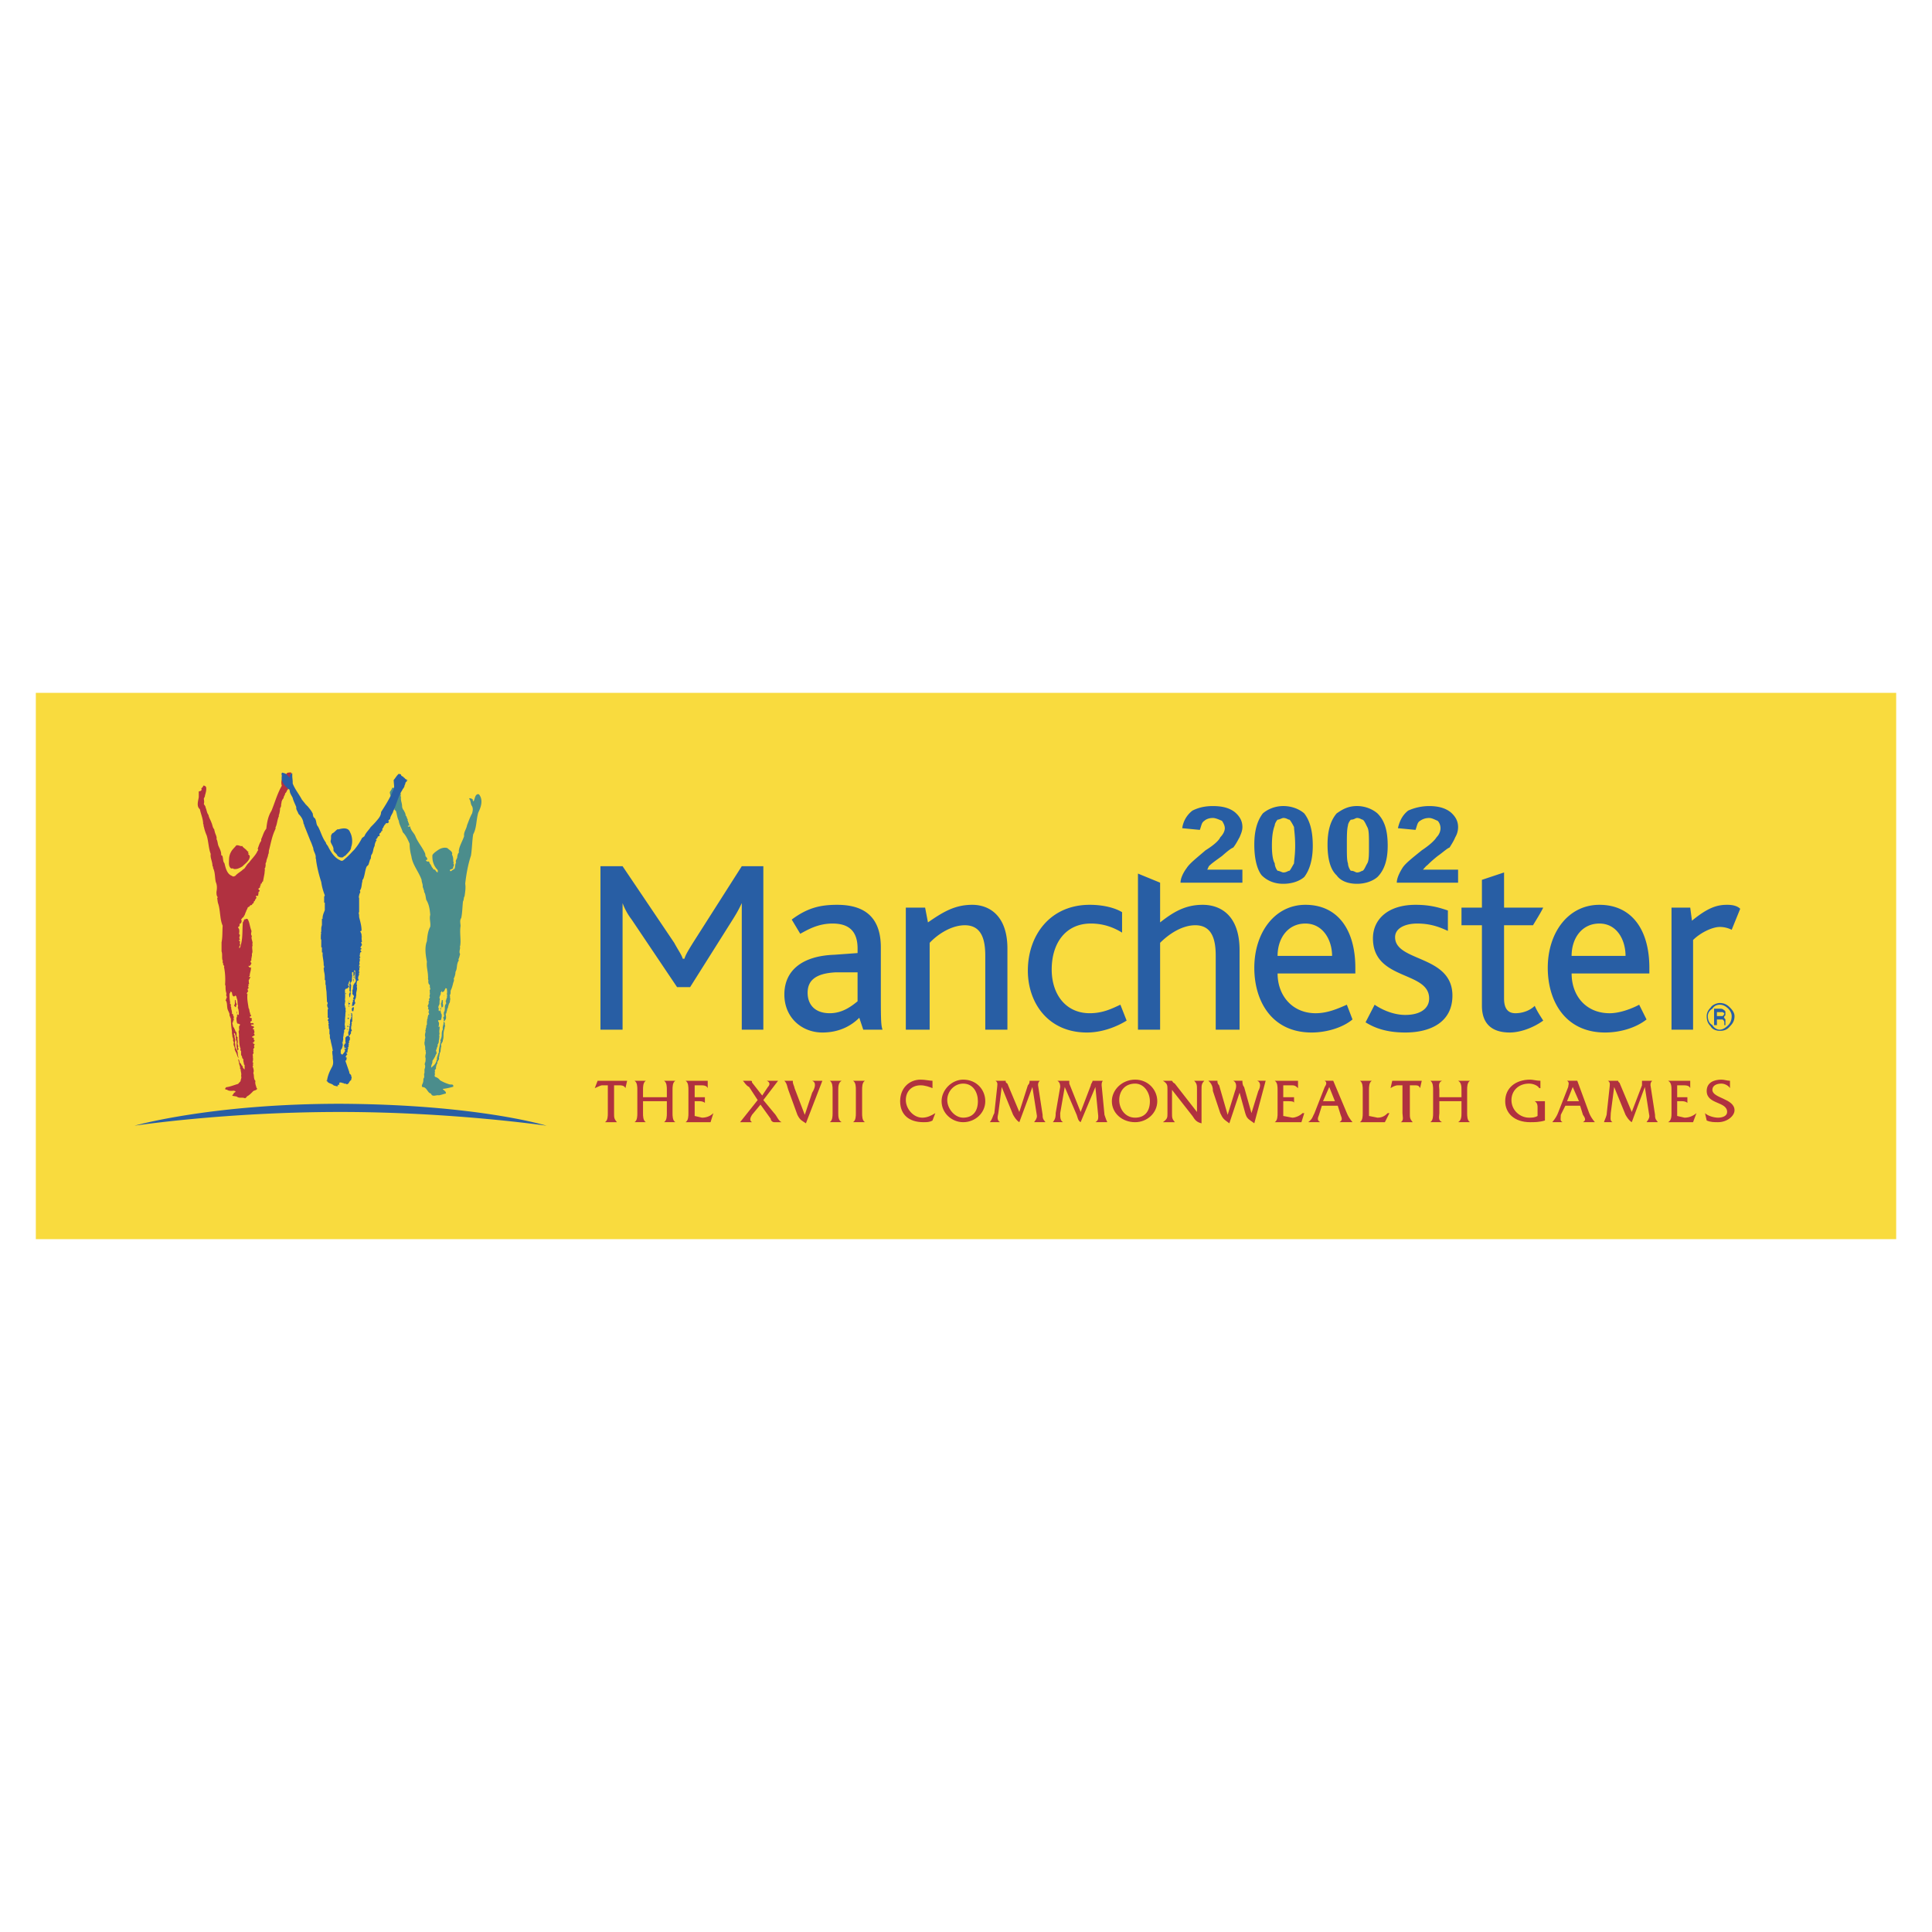 <svg xmlns="http://www.w3.org/2000/svg" width="2500" height="2500" viewBox="0 0 192.756 192.756"><g fill-rule="evenodd" clip-rule="evenodd"><path fill="#fff" d="M0 0h192.756v192.756H0V0z"/><path fill="#f9db3e" d="M3.575 69.125h185.607v54.506H3.575V69.125z"/><path d="M29.024 77.196c.066 0 .066-.066.066-.066-.066-.111-.221-.044-.354-.044-.044 0-.044.044-.11.044l-.044.066s-.397.398-.464.574c-.066.177-.066.464 0 .619-.464.818-.685 1.658-1.039 2.52-.332.509-.442 1.149-.508 1.769-.288.354-.332.685-.509 1.038v.177c-.176.221-.243.509-.354.796.066.066.066.177 0 .177-.176.442-.574.795-.862 1.193-.221.177-.332.464-.508.641h-.044c-.243.266-.575.398-.817.686-.111.044-.222.11-.332 0-.508-.177-.641-.818-.751-1.26-.177-.177-.11-.53-.221-.751l-.11-.066c.044-.332-.177-.685-.288-.972-.066-.221-.066-.442-.176-.619.066-.221-.111-.464-.177-.751 0-.044-.044-.11-.044-.221-.177-.177-.177-.464-.288-.685-.066-.221-.243-.464-.288-.751-.177-.222-.177-.509-.287-.729 0-.177-.176-.288-.176-.398.066-.177 0-.354 0-.531.066-.11.11-.176.11-.287.066-.221.176-.574.11-.84-.044-.066-.155-.177-.288-.133 0 .133-.11.177-.154.243-.066.044 0 .11 0 .155-.066.177-.243.132-.287.177v.574c-.066.398-.243.906.11 1.193.11.531.331.973.331 1.503.133.11-.044.155.067.221.066.354.176.641.287.906.177.575.177 1.26.398 1.834-.066.398.177.751.177 1.215.044.044.11.11.044.155.243.464.177.972.287 1.437.133.287.133.641.067.972 0 .177 0 .397.11.508 0 .066 0 .111-.044.111.044.177.044.419.11.574.221.685.155 1.547.442 2.188-.044.575 0 1.127-.111 1.658v.906c.111.288 0 .641.111.928l.066.044h-.066c-.044.111.066.221.066.288-.111.066.177.177.065.287.111.508.155 1.148.111 1.725 0 0 0 .109.044.154 0 .242 0 .465.066.686.066.133-.066.242.066.42.044.043-.066.109-.066.154.066.109-.066.109-.066.176.177.221.132.51.177.752 0 .154.11.332.177.508.044.066.044.178.044.287.066.066.066.221.132.289 0 .396.044.861.11 1.26v.043c0 .133 0 .242.044.354-.044.178.133.332.066.508 0 .111.111.178.067.287-.067.223.11.354.11.576-.066.066.044.109.044.221.132.176.177.463.287.641h.066c-.11-.111-.066-.287-.11-.354.044-.332-.243-.508-.243-.795 0-.111 0-.223-.044-.332a.831.831 0 0 0 0-.465c0-.066-.066-.109 0-.221a.269.269 0 0 1-.066-.287l.066.045c.044 0 0 .064.044.109v.066c.132.066 0 .178.066.287v.221c.111.111.066.287.066.398s0 .287.045.398c-.045.133.066.176.066.242.044-.066.044-.109.11-.176-.176-.111 0-.223-.066-.354h-.044c.044-.111-.066-.156 0-.223.044-.221-.066-.33 0-.574-.111-.043-.066-.109-.111-.154 0-.178.045-.354-.132-.463 0-.178-.111-.178-.111-.355-.111 0-.044-.043-.111-.109 0-.111-.066-.221-.066-.398.133 0 0-.176.133-.221 0 0 .044-.066 0-.133-.067 0-.067-.043 0-.043 0-.111.044-.223-.067-.289.067-.066-.066-.109 0-.176h-.11c.044-.287-.11-.465-.066-.686h-.044v-.111-.176c-.132 0-.066-.111-.066-.178-.066-.33-.066-.551-.066-.838 0-.068 0-.068.066-.068 0-.064 0-.109.066-.176.044.066.11.066.11.111 0 .064.044.176.044.242 0 .045.066.045.066.111.111.066.177 0 .222-.066.132.066.132.176.132.242.155.287.045.574.155.795-.044.068 0 .111-.044.178.11.221.11.441.11.686l-.066.043c-.11-.043-.11-.221-.11-.33h-.04v.109c.111.178 0 .287.045.398-.111.109-.045.287-.045.465.045.043 0 .176.111.221 0 0 .044.066.044 0 .066 0 .11.066.177.066 0 .043 0 .109-.066.176 0 .045 0 .045-.044.045.044.109 0 .221.044.354 0 .043-.044.043-.044.043-.066.178.044.354 0 .531.044.398 0 .906.177 1.305-.066.109 0 .176.044.221v.396c.066.066.11.178.11.289.066.066.066.131.133.131-.066.156.044.332.044.51 0 0 0 .043.066.043v.465c-.066-.045-.11-.111-.177-.178v-.043-.066s-.066-.045-.066-.111h-.044c-.066-.109-.066-.221-.177-.221.066-.066-.066-.109-.066-.109.066-.133-.044-.178-.044-.244v-.109c0 .064-.066.109-.066.109.066.178.066.287.11.465 0 .043.066.176.066.221.066.109-.066.176.066.242 0 .287.11.441.044.686.066.154 0 .287-.044.441v.066c-.066.111-.177.178-.243.287-.398.111-.796.289-1.193.332-.066.066-.11.133-.11.178.044.066.11.066.176.066.221.176.508.109.729.109.066.066.177 0 .111.111 0 .066-.111.066-.155.109.044.111-.177.178-.133.287l.419.066c.266.223.553.045.84.178.11-.066.177-.133.177-.178.221-.109.398-.287.575-.463.11-.178.397-.111.464-.332 0 0-.132-.066-.066-.066-.066-.221-.177-.463-.11-.686-.221-.221-.11-.574-.221-.795.11-.242 0-.465-.066-.686l.066-.066c-.066-.109 0-.221 0-.287-.133-.043-.066-.109 0-.176l-.066-.045c.066 0 0-.066.066-.111-.066-.131 0-.287-.066-.463.066-.066.066-.066.066-.111 0 0 0-.066.044 0l-.044-.066c.11-.043 0-.043 0-.109s0-.111.044-.111l-.044-.066c0-.109.044-.176.11-.221 0-.066 0-.066-.066-.111.066 0 .066-.064.066-.064-.11-.066.044-.111.044-.223l-.044.045c-.066-.045-.11-.111-.177-.154.066-.066.11 0 .177-.066h-.066c0-.066.066-.066.11-.111-.044-.066-.11-.109-.11-.242 0-.045 0-.045.066-.045-.11-.066-.177 0-.243-.109.066-.066.133-.066.177-.066l-.044-.045.154-.066s0-.066-.044-.066c0-.045-.11-.154 0-.154v-.133c.044-.043-.11-.111 0-.221h-.066c-.044 0-.11-.066-.11-.066a.463.463 0 0 0 .11-.111c.11-.043-.044-.109-.044-.154h-.133l-.11-.133c.11-.043.243 0 .287-.043 0-.178-.177-.111-.287-.111-.044-.066-.044-.133-.044-.176.11 0 .11-.066.155-.066l-.044-.111.044-.066c0-.154-.221-.043-.221-.221 0-.045.066 0 .11-.045 0-.066.066-.133 0-.176l-.044.043c0-.043-.066-.154 0-.154-.133-.176-.066-.42-.177-.529-.066-.51-.177-.906-.111-1.414h-.066c0-.133.066-.178.11-.244.066-.045 0-.109-.044-.154.044-.066 0-.178.111-.178.044-.066-.066-.109-.066-.176.177-.066-.044-.111.066-.221.111 0 0-.133.044-.133-.044-.045 0-.154-.044-.223.044-.109.111-.221.177-.33-.066-.133-.133.045-.133-.066 0-.066.067-.066.067-.066v-.045c0-.287.176-.574.11-.861l-.044.066c-.066 0-.133-.066-.177-.133-.066-.044 0-.044 0-.044.111.044.177-.065.221-.11 0-.066.066-.133.066-.178-.176-.11-.066-.22 0-.287 0-.066-.066-.11 0-.177.044-.044 0-.11 0-.11 0-.066 0-.066.044-.066v-.287c.133-.221-.044-.553.066-.84 0-.066-.066-.177 0-.177 0-.287-.177-.509-.066-.751-.155-.155-.044-.332-.044-.508-.176-.398-.176-.862-.398-1.193h-.133c-.044-.066-.044.044-.044.044-.066 0-.066 0-.066-.044l-.11.11c0 .044-.044.177-.11.221-.066.751 0 1.481-.177 2.166-.044.133-.044.243-.11.354 0 .066-.066.066-.111 0h.044v-.11c.177-.11 0-.287.066-.397.066-.111-.111-.111-.111-.243h.111c0-.044-.066-.155-.066-.221 0-.111.133-.287 0-.332-.044-.133 0-.177 0-.243 0-.177 0-.331-.11-.397 0-.066 0-.177.066-.111.044-.11.111-.176.044-.288.066 0 .133-.066.177-.11a.341.341 0 0 0 0-.354c.11-.044.11-.221.287-.221-.11-.066 0-.066 0-.11.11-.111.11-.288.221-.464 0-.111.133-.221.133-.354.044-.044.111-.111.155-.111.067 0 .067-.154.177-.154.177 0 .11-.177.243-.177.044-.066.044-.066.044-.111 0-.066.066-.132.11-.132 0-.11.111-.221.177-.332 0 0-.066-.066-.066-.11 0-.111.132-.067.176-.067.11-.044 0-.176.11-.287-.11-.044 0-.11.067-.177.066-.11-.111-.155-.111-.221.044-.11.177-.11.177-.221-.066-.111.155-.177.044-.243-.044-.044 0-.044 0-.044.177 0 .11-.243.243-.243.044-.265.11-.552.155-.839 0-.177.066-.354 0-.465.11-.066.066-.176.11-.287 0-.11-.044-.221.066-.354 0-.265.177-.508.177-.729.11-.177.044-.354.11-.508.177-.708.287-1.326.575-1.945 0-.066.11-.132.044-.243.177-.332.177-.795.354-1.149 0-.044-.066-.11 0-.11.066-.222.111-.442.111-.686.11-.11.11-.287.11-.442.066-.066 0-.177.066-.243 0-.11.11-.221.177-.332 0-.177.154-.287.154-.464.177-.111.133-.287.288-.398v-.066c.067-.053.42-1.202.287-1.489z" fill="#b13140"/><path d="M24.163 84.401c.133.221.354.287.464.464.066 0 .066.155.177.11 0 .044-.066.11-.066.11 0 .066.066.066.11.066 0 .044-.044.044-.11.044l.177.177c.066.464-.465.795-.752 1.083-.287.176-.553.288-.839.243-.133-.132-.243 0-.288-.066-.287-.221-.177-.685-.177-1.038.044-.398.221-.729.508-1.017.111-.066.177-.288.288-.243h.066c.154 0 .287.133.442.067zM23.323 99.672v.043-.11.067zM23.544 99.781c-.066.066-.066.111 0 .111-.066.176.111.242.066.354-.066.045-.066.178-.066.221-.066.066-.066-.043-.177-.111 0-.064 0-.109.066-.176V99.782l.111-.001zM23.765 102.699v-.111.111z" fill="#b13140"/><path d="M38.925 79.473c.11-.155-.111-.332 0-.508.11-.11.177-.177.177-.332.044-.066.177 0 .221-.066-.111.287-.221.641-.398.906zM44.295 99.385h-.044l.044-.066v.066zM44.185 99.781v.287c-.066.066.066.111 0 .223.066.064 0 .176-.111.242-.066-.066 0-.178-.066-.178.066-.064 0-.064 0-.109 0-.066-.044-.178.066-.244 0 0 0-.043-.066-.043.066 0 .066-.111.066-.111v-.066l.111-.001zM43.898 100.754h.066-.066zM44.008 100.688c0-.043-.044-.109-.044-.154-.11.045 0 .154 0 .221l.044-.067z" fill="#4b8d8c"/><path d="M47.787 79.251c-.066 0-.111-.044-.177 0-.221.11-.221.397-.332.641 0 0 0 .044-.066.044-.044-.044-.044-.11-.044-.177-.066-.044-.177-.111-.243-.111-.044 0-.11-.044-.11.067.177.176.11.508.287.729.11.243.066.464 0 .707-.221.398-.354.796-.508 1.193-.066.398-.354.686-.288 1.083-.177.509-.464.973-.53 1.437v.221c-.111.066-.111.221-.155.354.044.221-.243.398-.111.619-.132.177-.066.464-.177.641-.111.045-.243.155-.354.221-.11 0-.11-.11-.044-.176.11 0 .155-.045.287-.111 0-.066-.066-.176.045-.176 0-.111.066-.221-.045-.288.045-.044.045-.177 0-.221 0-.221 0-.464-.132-.685.132-.288-.288-.464-.442-.641-.287-.11-.641 0-.862.133-.221.154-.508.331-.641.552-.044.575.133 1.105.53 1.503v.221c-.11 0-.177-.11-.243-.221-.044-.066-.287-.066-.221-.177-.177-.11-.177-.354-.332-.464 0-.044 0-.11-.066-.11.066-.221-.176 0-.287-.177-.066-.044 0-.111.111-.111 0-.11-.044-.221-.177-.332l-.044-.287c-.288-.641-.751-1.149-.972-1.724-.11-.287-.398-.508-.465-.796 0 .045-.044 0-.044-.066.111-.177-.177-.044-.243-.111 0-.11.111-.066.177-.11-.111-.11-.066-.287-.177-.354.066-.11-.044-.11-.044-.155l.044-.066c-.11-.11-.11-.354-.221-.398 0-.221-.111-.354-.177-.508a.699.699 0 0 1-.177-.42c0-.332-.155-.553-.111-.906a.432.432 0 0 1 0-.331l-.044-.066c0 .066 0 .066-.066.066 0-.066-.177-.686-.619-.575-.464.155-.287.729-.287.729s.11.928.332 1.37a.97.97 0 0 0 .176.177c.111.288.111.641.288.973.044.398.288.751.398 1.149.331.331.508.751.685 1.148 0 .442.066.84.177 1.26.11.84.729 1.525 1.017 2.343 0 .221.11.398.11.575 0 .111 0 .155.066.288 0 .11.111.221.067.331.155.221.155.508.221.796.287.464.354.972.398 1.502-.111.398.066.796 0 1.193-.221.398-.287.906-.332 1.437-.243.619-.132 1.37 0 2.055-.066.508.111.973.111 1.481 0 .066.044.066 0 .111 0 .064 0 .176.044.285-.044.111 0 .289.066.398h.066c0 .111 0 .287.044.398.066.066-.111.133-.044.242v.156c0 .064.044.133 0 .176 0 .111-.066.178 0 .244.044.109-.066.154-.066.221-.066.043.066.109 0 .176-.066 0 0 .045-.066.111.066.109 0 .221-.044.332-.111.133.11.176 0 .354 0 .043 0 .043.11.109 0 0-.066.066 0 .111l-.066.066c0 .109.066.176.066.287 0 0-.066 0-.066.043-.044 0-.044.133-.044.133-.066.111 0 .154-.066.266-.044.066 0 .133-.044.244v.33c-.132.133 0 .244-.132.398.066.066 0 .066 0 .133-.044.043 0 .111 0 .221-.044.066-.044.066-.044.176-.066.111.044.289 0 .443-.066.133 0 .242-.066.354v.176c0 .111.066.223.066.332v.066c.044.111-.066.178.044.221-.044.066.066.066 0 .111 0 .066.066.242 0 .287 0 .109-.044.242-.044.287h.044l-.044.066c.044 0 .044.045.044.111 0 .109 0 .287-.044.396-.066.066 0 .066-.066.111.066 0 .066.066 0 .066.111.109.066.33 0 .508v.353c-.111.154.066.398-.111.574 0 .221 0 .332-.11.553 0 0-.11.244.044.287.42 0 .464.574.818.641.154.398.508.111.795.178.332-.066.464-.133.685-.178.11-.221-.354-.396-.287-.463a5.897 5.897 0 0 0 1.038-.221v-.066c0-.223-.243-.111-.419-.178a4.077 4.077 0 0 1-.906-.398.866.866 0 0 0-.465-.33c-.154-.111 0-.244-.044-.355-.066-.043 0-.109 0-.109.044-.045-.066-.176.044-.287 0 0 .066-.045.066-.111v-.176c.067 0 0-.111.067-.178 0-.109.154-.154.044-.264.066-.066.11-.133.11-.178.133-.111.066-.242.066-.354.111-.045 0-.178.066-.221.044-.066 0-.178.044-.178.066-.109.066-.221.066-.33.044-.066 0-.133.044-.178-.044-.066.066-.111 0-.111.066-.064 0-.064 0-.131 0-.223.177-.266.177-.51.066-.176.066-.33.066-.574 0-.221.044-.398.111-.619 0-.066 0-.109.044-.176 0-.045 0-.178-.044-.221.044-.066 0-.178-.067-.244 0 0-.044 0-.044.066.044.221-.132.398-.066.686a.899.899 0 0 0-.111.398c0 .176 0 .354-.066.508 0 .066-.11.176-.044.287 0 .066 0 .133-.066.176.066.066 0 .111 0 .111-.044.242-.111.465-.111.752v.066c0 .043-.066.109-.066.154a.164.164 0 0 1-.044.109v.066c-.066.111-.11.289-.066.398-.111.066-.044.244-.111.244-.066.221-.287.396-.464.551-.044-.043 0-.109 0-.154 0-.133.066-.176.066-.242.044-.045.044-.221.044-.287.066-.111.133-.156.177-.287.11-.111.11-.289.243-.443 0-.109-.067-.242-.067-.354.067 0 0-.043.067-.043v-.066c0-.111.11-.223.11-.354-.066-.045.044-.111.044-.156.066-.109.066-.242.066-.354.066-.109 0-.221.066-.33-.066-.111 0-.244 0-.354-.066-.221.044-.465 0-.686l-.066.066c0-.066-.066-.066-.066-.066l.066-.045c0-.176.066-.287-.066-.463 0 0-.044-.111.066-.111h.177l.044-.066c.066-.066 0-.178.066-.221v-.287c-.11-.111-.066-.287-.176-.465v.066s-.044.111-.111.045c0-.045-.066-.111 0-.178v-.043c-.111-.178 0-.289.066-.465 0-.178 0-.332.044-.508-.111-.111 0-.287.066-.465.044-.043 0-.111 0-.176.11-.045.044-.111.11-.156 0 .045.044.156.111.111.11-.066.177-.111.177-.221.11-.066.044-.244.177-.133h.044c0 .178.066.354 0 .531 0 .043.066.154 0 .287.066.043-.044.154-.044.264 0 0-.066.066 0 .066l-.066.066v.111c.066 0 0 .109.066.176-.066 0-.066.045-.066.045 0 .066-.066.066-.066.176-.044.111 0 .332-.044.465 0 .045 0 .111-.067.111.067.043 0 .043 0 .043 0 .066-.044.133 0 .178-.044.066.067.242 0 .287-.176.109.067.287-.044.398 0 0 0 .066.044.066 0-.066.067 0 .067 0 0-.066.044-.111.044-.111.177-.176.066-.465.066-.641l.066-.045c0-.133.044-.176.044-.242.066-.111 0-.221.11-.287 0-.111.066-.287.111-.443.132-.133.066-.287.132-.463-.066-.111 0-.221-.066-.398.066 0 .066-.066.066-.109.044-.068 0-.244.044-.354.111-.223.177-.465.243-.752.045-.111.111-.266.045-.398.11-.221.177-.441.177-.686.177-.287.11-.618.221-.906 0-.11.177-.22.066-.353.11-.154.11-.331.177-.508-.132-.221 0-.464 0-.686 0 0-.066-.066 0-.11.111-.641-.066-1.326.044-2.011 0-.222-.11-.575.067-.796.11-.508.11-1.083.176-1.658.11-.176.044-.353.155-.508.066-.464.132-.862.066-1.26.11-.972.287-1.945.575-2.807.11-.685.11-1.436.221-2.122.354-.619.288-1.415.508-2.166.246-.495.533-1.247.069-1.822zm-8.464 1.437s.066-.11.066 0h-.066zm.11.177l.066.044-.066-.044z" fill="#4b8d8c"/><path fill="#285ea4" d="M34.638 105.506zM40.583 77.771c-.177 0-.177-.176-.287-.176-.066-.177-.288-.111-.288-.332h-.044c0-.066-.132 0-.177-.066-.243.221-.354.464-.508.619 0 .243.044.464.044.707v.044c-.288.862-.796 1.658-1.304 2.453 0 .398-.287.685-.53.972-.155.177-.332.354-.508.531-.177.287-.508.574-.619.906l-.243.177a5.86 5.86 0 0 1-.796 1.193l-.11.11.044-.044-.044.044-.066.066a8.086 8.086 0 0 1-.906.862c-.066.044-.11.044-.11.044-.066 0-.133 0-.177-.044-.574-.243-.928-.818-1.193-1.326-.066-.177-.243-.288-.243-.442-.397-.53-.508-1.105-.795-1.613-.222-.221-.111-.619-.354-.861-.111-.044-.111-.177-.155-.287v-.11c-.132-.288-.287-.464-.464-.685-.066-.066-.066-.11-.111-.11v-.066.066c-.066-.066-.066-.111-.11-.111-.132-.177-.287-.354-.419-.53-.266-.508-.686-1.017-.906-1.591v-.11c0-.243-.044-.464-.044-.641v-.044-.243c-.066.066-.133.066-.177.132-.11.044-.066.155-.066.288h-.047l-.288-.288c-.133-.132-.287-.132-.397-.177-.066 0-.066.044-.066.044-.066.132 0 .177 0 .287v-.044.044c-.111.575.287.972.685 1.326.11 0 .066.111.11.177 0 .221.177.442.288.685.066.287.221.575.354.906v.11c0 .177.154.354.221.575.288.287.464.575.508.972 0 .066.111.111.066.177l.619 1.547c.111.221.177.442.287.729 0 .287.243.575.243.862v.11-.045.11c.044.066.044.177.044.221.111.751.288 1.437.508 2.122v.066-.066c.066.464.177.862.354 1.326 0 .044-.066.111-.066.155V90.058h.066V90.808c-.11.288-.221.509-.221.796v.11-.044h-.066v.508-.221.288c0 .11-.066.221-.066.398v.11-.066.176-.066.243-.066h-.044v.066h.044c-.044.177-.044.397-.044.574v.111h.044V94.519h.066v.507h.066v.286c.044.354.11.641.11.928v.11h.044v.182c0 .045-.044.045-.044.045v.109c.044.066 0 .178.044.244v.043c.066.244.066.465.066.641v.177h.066v.398l.044.154c0 .287.067.529.067.75l.044.863c.066.043.066.109.066.176-.11.156 0 .398.066.51-.066.043-.066.109-.066.109v.111-.045.441s0 .066.066.066h-.066v.221h.066c0 .068.044 0 .044.068 0 .043-.044 0-.044.043v.066h-.066v.111h.066c0 .066 0 .066.044.109h-.044v.066c0 .066.111.111 0 .178.044.176.044.287.044.396 0 .045 0 .045.066.111h-.066.066v.508h.044v.178c0 .109 0 .221.066.354.044.33.177.729.221 1.082v.045h-.044v.176c0 .111.044.287.044.465v.221-.109c.066.354.066.617-.111.904-.221.42-.398.818-.464 1.326.132.287.464.223.685.465.133 0 .244.111.42.045v-.045.045-.045h-.066c.066-.066.11-.133.177-.066.044-.066 0-.111 0-.176.11-.156.288 0 .442 0 .066.109.243 0 .287.109.288 0 .243-.332.464-.398 0-.154.11-.287 0-.396.066-.178-.221-.221-.177-.398l-.397-1.148c.066-.045.066-.045.11-.045 0-.066-.044-.176.067-.242-.067 0-.067-.045-.067-.045h.067-.111s0-.066-.066-.066c.066-.045.066-.111.11-.111 0-.109 0-.066.067-.109.044-.066-.067-.111-.111-.178.044-.043.111-.043.155-.043-.044-.178.066-.287 0-.465.243-.111-.044-.398.177-.508-.11-.133.066-.244.066-.354-.111-.066 0-.221-.111-.287.044-.045.111-.111.155-.223.133-.064-.044-.285.133-.285 0-.068 0-.178-.066-.178v-.287.066-.066c0-.111.066-.221.066-.332l-.066-.066h.066v-.066c.044-.043.044-.043.044-.109v.066-.066-.111-.508c0-.066-.044-.178-.11-.111 0 .045 0 .045.066.111h-.066v.043h.066c-.133 0 0 .133 0 .178h-.066v.22c0-.043-.066 0-.066 0 0 .066-.044.133-.044.178v.352h-.066v.043h.066c0 .066-.066.133-.066.178v.175-.109.109c0 .045-.044.111-.044.111v.177c-.066.043-.066.043-.066.176v.109c0 .045.066.111 0 .223l-.066-.045c-.111.045-.155.111-.155.154h-.066V104.02l.066.043c-.066 0-.066.066-.066.066v.045c-.045 0 0-.045 0-.045-.177-.066 0 .156-.177.156a.22.22 0 0 1 .066.176v-.109.176c.066 0 .066.045.111 0l.066.045h-.066.066c-.066.066-.066.066-.066.133l-.045-.133c0 .066-.066.066-.066.066 0 .066.066.109.066.109.045.178-.177.354-.243.465-.11 0-.11-.066-.177-.111v-.354c.133-.109.177-.287.177-.463.066-.111 0-.223-.044-.266 0-.066.11 0 .11-.066h-.066c.066-.066 0-.111.066-.178v-.33c0-.066.111-.111 0-.178.111-.066 0-.221.111-.287 0-.066-.066-.178 0-.178 0-.109.111-.109.111-.221-.111-.066 0-.176-.045-.221-.066-.176.045-.42 0-.574l.045-.641v-.045c0-.066.066-.133 0-.133 0-.043 0-.043.066-.043-.111-.111 0-.244-.066-.354v-.045c-.045 0-.045-.109-.045-.178-.066-.109 0-.176 0-.287 0-.066 0-.109.045-.109-.045-.066 0-.111-.045-.178v-.066c.045-.33 0-.619 0-.949l.111-.133c.155.066.155-.111.287-.154.044-.133-.176-.178-.066-.244 0-.109.066-.287.177-.398 0 .068-.066.178 0 .223 0 .066-.066.133-.066.242 0 .045 0 .045.066.111h-.066v.109-.043.154s.066.066.066.133v-.066h-.066v.066h.066c-.066 0-.066.045-.066.109.066.045.066.045.066.111l-.066.045h.066c-.111.133-.111.242-.066.354v.109h.066v-.043c.044-.066 0-.178.044-.178 0-.066.066-.178 0-.178l.066-.795c-.066-.066-.066-.176-.066-.242.133-.111.177-.266.133-.398.044-.045 0-.154.044-.287v-.111.066c-.044-.066 0-.242-.044-.287l.155-.066v.352c0 .045 0 .045.066.111-.11.066 0 .111 0 .176h.067s-.067 0-.067-.064c.111-.111-.066-.111 0-.223h.067v-.066s-.067-.043 0-.109c0 0 .044-.111 0-.111 0-.066-.133-.176 0-.176v-.037c0 .045 0 .045-.067.045v-.045c.067 0 .111 0 .111.045v.287-.066.176-.043.332-.045.154a.223.223 0 0 1 .066.176v.068c-.066.154-.243.287-.243.441h-.044v.066h.044c-.044.066-.044.109-.044.176v.111c-.11.111 0 .287-.066.465.066.043.111.154.177.221-.11.396-.11-.066-.066.33h.133l-.244.066v-.066c0 .066.066.066.066.066v.066-.066.177-.066.066c-.066.043-.066.109-.066.221 0 0 0 .066-.044.111v-.045.109-.064c.044.064 0 .133.044.133v-.068h.111l.066-.064c.067-.111.111-.289.067-.443 0-.066.044-.176.11-.287v.111-.111c0-.109.044-.242.044-.287-.044-.287.111-.508.066-.752-.066-.109.044-.176 0-.221-.066-.176 0-.354.044-.465h.066c.066 0 0-.043.066-.109-.132-.066 0-.176-.066-.221.066-.133.066-.178.11-.287 0 0-.044-.133 0-.178.111-.066-.044-.109-.044-.176.044 0 .044-.045.044 0 0-.111.067-.222 0-.332v-.177c0-.065 0-.11.067-.177-.111-.177.044-.288 0-.464 0-.044-.067-.11 0-.154h.044v.044-.11c0-.066-.155-.11 0-.221-.111-.066 0-.132 0-.177 0-.066 0-.066.066-.11h.066-.066c.066 0 .066-.066 0-.11-.066-.066-.066-.177.066-.177 0-.11-.132-.11-.132-.177 0 0 .132-.066.066-.11.11-.066.066-.177.066-.287 0-.066 0 0-.066-.066 0-.044.066-.044.11-.11v.066-.066c-.044-.177-.044-.398-.044-.619 0-.176-.066-.287-.132-.397.066-.066.066-.066.132-.066 0-.508-.132-.906-.243-1.37v-.066.066c0-.11 0-.288-.044-.398v-.066h.044V89.55h-.044c.044-.177.044-.354.155-.508 0-.066 0-.133-.044-.177l.044-.066c.132-.221.132-.442.177-.729.066-.132 0-.287.11-.353.177-.398.177-.862.354-1.26l.177-.177h-.066.066c.044-.154.111-.331.155-.508.132-.11.066-.287.132-.464.221-.287.155-.619.332-.906 0-.222.11-.464.221-.619h-.11c.066-.133.177-.133.177-.244 0-.11.177-.11.221-.177 0-.044-.044-.11-.044-.154.044-.066.11-.111.177-.177.044-.067 0-.177.11-.111 0-.066.044-.11 0-.177.044 0 .044 0 0 0l.044-.111c0-.066.132 0 .066-.11l.177-.288c.044 0 .11 0 .044-.066.066-.044.111-.044.177-.044.067.044.111-.066.177-.133 0 0-.066-.044-.066-.11 0-.044.11-.11.177-.177 0-.221.177-.442.287-.685v-.044c.332-.685.508-1.502.906-2.121.066-.177.243-.288.243-.509.111-.11.044-.354.221-.354l-.001-.22zm-7.824 23.668v-.111.111zm.509-16.132l.043.066-.043-.066zm1.37 18.033l-.067.045.067-.045zm1.149-12.708v-1.038 1.038z"/><path d="M35.323 97.904c-.066-.068 0-.178 0-.244-.066 0-.066.066-.066.133v.043s0 .068 0 0c0 .068 0 .068.066.068zM34.814 99.561v.044-.044zM34.814 99.893l.045-.045h-.11l.065.045zM34.859 100.068l.066.066c0-.066-.066-.066-.066-.066zM34.749 100.002v.066c0 .066.11.111 0 .178h.11c-.044-.066.066-.066.066-.111l-.066-.066c0-.001-.045-.001-.11-.067zM34.749 100.355c0 .068.066.068.066.068h.044c0-.068-.045-.068-.11-.068zM35.212 100.467c0 .066-.066.111-.11.111v.109c0 .133 0 .133.044.178.066.066.111 0 .111 0 0-.111.133-.398-.045-.398zM34.749 101.219v.043h.11c-.045-.043-.045-.043-.11-.043zM34.814 101.549h-.132v.068s0 .043.066.043.066-.111.066-.111zM34.682 102.125c.066 0 0 .066.066.066-.066-.066.001-.111-.066-.066zM34.682 102.766v-.066c-.044 0 0-.066 0-.111-.044 0 0 .111-.044.111 0 .066.044.066.044.066zM34.814 99.605v0zM34.814 99.605s.045 0 0 0zM34.814 99.561v0zM40.583 77.815h.066v.066h-.066v-.066zM39.279 78.058v.044-.044zM38.925 81.661v.044-.044zM38.814 81.992v-.044.044zM38.063 82.92v.044-.044zM35.146 83.649v.066-.066zM35.146 83.782v.221-.221zM32.98 83.782v.044-.044zM32.98 83.937c.044.287.331.53.288.861 0 .221.331.354.397.575.177.177.332.177.508.177l.243-.177h.045c.066-.11.221-.221.353-.398.111-.11.221-.287.221-.464.177-.464.11-1.083-.11-1.48-.177-.508-.751-.398-1.149-.288h-.11c-.177.111-.354.354-.508.398-.066.066-.066.11-.132.221v-.044V83.539c0 .111 0 .244-.044.354v.044h-.002zM35.146 84.047v.066-.066zM37.445 84.179v.045-.045zM37.046 85.484v.066-.066zM34.13 85.55h.044-.044zM36.185 87.826v.066-.066zM35.942 88.909l-.044-.044.044.044zM35.831 89.373v.066-.066zM35.831 91.273v.111-.111zM36.074 92.467v.044-.044zM36.074 92.578v.066-.066zM36.074 93.152v.066-.066zM36.074 93.439h.045v.045h-.045v-.045zM36.119 93.55v.066-.066zM36.119 93.66v.067-.067zM36.119 93.837v.066-.066zM36.119 94.125v.043-.043zM36.074 94.235h.045v.066h-.045v-.066zM36.008 94.588l.066.045-.066-.045zM36.074 94.633v.066-.066zM36.008 94.876v.044-.044zM35.831 96.4h.067v.133h-.067V96.4zM35.898 96.644v.044-.044zM35.323 96.82v.045-.045zM35.146 97.086v.066-.066zM35.146 97.439v.067-.067zM35.257 97.439v.067-.067zM35.323 97.66v.133-.133zM35.146 97.793v.111-.111zM35.257 97.836zM34.925 97.904v.11-.11zM35.102 97.947h.044-.044zM34.814 98.014v.045l.045-.045h-.045zM35.036 98.059v.066-.066zM34.749 98.125h.065v.066h-.065v-.066zM35.61 98.125v.109-.109zM35.212 98.191zM35.212 98.191zM35.323 98.234l-.066.067.066-.067zM35.036 98.346v-.045.111-.066zM34.749 98.346l.065-.045-.065.045zM35.036 98.479v.109-.109zM35.036 98.633v.066-.066zM34.969 98.766h.067v.045h-.067v-.045zM34.527 98.811v.064-.064zM35.146 98.811v.175-.175zM34.969 98.92v.066-.066zM35.146 99.096v.068-.068zM35.544 99.096v.111-.111zM34.461 99.096h.066v.068h-.066v-.068zM34.969 99.273v.045-.045zM35.5 99.451l.044-.066-.044.066zM34.859 99.494v-.043.043zM34.461 99.494v.111-.111zM34.417 99.893v-.045.045zM34.749 99.848v.045-.045zM34.417 100.002v.066-.066zM35.39 100.002h.044v.133h-.044v-.133zM34.859 100.18v.066-.066zM32.627 100.291v.064-.064zM34.417 100.355h.044v.069h-.044v-.069zM34.461 100.578l.066-.045c-.066 0-.11.045-.066.045zM34.461 100.754v.111-.111zM34.527 101.041l-.066-.066.066.066zM34.461 101.152v.067-.067zM35.036 101.152l.066-.045h-.066v.045zM34.417 101.328h.044v.067h-.044v-.067zM34.417 101.439v.067-.067zM34.417 101.549v.111-.111zM35.212 101.66l-.176-.043.176.043zM34.417 102.014v.066-.066zM34.417 102.125v.066-.066zM35.102 102.191v.043-.043zM34.859 102.301v.111-.111zM35.036 102.301h.066v.066h-.066v-.066zM34.638 102.412v-.045.045zM34.638 102.412c.044.067 0 0 0 0zM34.749 102.412v-.045c-.066-.066-.066 0-.11 0 0 .045.044.111.11.111v-.066zM35.036 102.521v.067-.067zM34.461 102.521v.112-.112zM34.638 102.633zM34.571 102.699c.067 0 .067-.066.067-.066l-.067.066zM34.682 102.633v.066-.066zM34.417 102.699v.067-.067zM35.102 102.766v.111-.111zM34.351 102.877v-.068.068zM34.285 103.098v.064-.064zM34.285 103.451v.11-.11zM34.859 103.494h.066v.111h-.066v-.111zM34.461 103.893v.066-.066zM34.351 104.246v-.111.111zM34.24 104.135v.045-.045zM34.749 104.18h.065v.066h-.065v-.066zM34.174 104.291l-.044.131.11-.131h-.066zM34.814 104.291v.066-.066zM34.814 104.467l-.065.066.065-.066zM34.13 104.533v.045-.045zM34.461 104.533v.045-.045zM34.417 104.533h-.066.066zM34.682 104.578h.067v.067h-.067v-.067zM33.997 104.82v.178-.178zM34.063 105.107h-.066.066zM33.997 104.998v0zM33.997 105.107v-.066.066zM34.571 105.041l.067.066-.111-.066h.044zM34.174 105.219h-.044.044zM34.527 105.395v.044-.044zM34.571 105.617v.11-.11zM33.202 105.838v.133-.133zM33.202 106.08v.045-.045zM32.583 107.781h.044v.067h-.044v-.067zM33.887 108.07v.065-.065zM54.528 112.312s-6.852-2.121-20.575-2.188c-12.928 0-20.53 2.188-20.53 2.188s8.973-1.371 20.53-1.371c11.204 0 20.575 1.371 20.575 1.371zM123.955 86.762v1.303h-6.174c0-.453.283-1.02.623-1.472.283-.453 1.02-1.02 1.869-1.756.906-.566 1.359-1.019 1.473-1.302.283-.283.453-.623.453-.906s-.17-.566-.283-.736c-.283-.113-.623-.283-.906-.283-.453 0-.736.17-.85.283-.283.17-.283.453-.453.906l-1.756-.17a2.666 2.666 0 0 1 1.02-1.755c.566-.283 1.189-.453 2.039-.453.906 0 1.643.17 2.209.623.453.396.736.849.736 1.472 0 .396-.17.736-.283 1.02-.17.283-.283.566-.623 1.019-.283.113-.68.453-1.133.85-.623.453-1.02.736-1.189.906-.17.113-.17.283-.283.453h3.511v-.002zM128.654 81.779c.113.113.283.396.453.736 0 .283.113.849.113 1.869 0 .906-.113 1.473-.113 1.756-.17.283-.34.623-.453.736-.17 0-.283.17-.623.17-.113 0-.396-.17-.566-.17-.113-.113-.283-.453-.283-.736-.17-.283-.283-.85-.283-1.756 0-1.02.113-1.585.283-2.039 0-.169.17-.453.283-.566.17 0 .453-.17.566-.17.34-.001.453.17.623.17zm-2.662-.623c-.566.736-.85 1.755-.85 3.114 0 1.416.283 2.492.736 3.058.566.566 1.303.849 2.152.849.906 0 1.643-.283 2.096-.679.566-.736.85-1.812.85-3.115 0-1.472-.283-2.492-.85-3.228-.453-.396-1.189-.736-2.096-.736-.848 0-1.585.34-2.038.737zM135.959 81.779c.17.113.283.396.453.736.17.283.17.849.17 1.869 0 .906 0 1.473-.17 1.756-.17.283-.283.623-.453.736-.113 0-.281.17-.566.17-.17 0-.281-.17-.621-.17-.113-.113-.283-.453-.283-.736-.113-.283-.113-.85-.113-1.756 0-1.02 0-1.585.113-2.039 0-.169.17-.453.283-.566.34 0 .451-.17.621-.17.285-.001.453.17.566.17zm-2.604-.623c-.623.736-.906 1.755-.906 3.114 0 1.416.283 2.492.906 3.058.396.566 1.133.849 2.037.849.85 0 1.586-.283 2.039-.679.736-.736 1.02-1.812 1.02-3.115 0-1.472-.283-2.492-1.02-3.228-.453-.396-1.189-.736-2.039-.736-.904 0-1.47.34-2.037.737zM145.473 86.762v1.303h-6.115c0-.453.283-1.02.566-1.472.283-.453 1.02-1.02 1.926-1.756.85-.566 1.303-1.019 1.473-1.302.283-.283.396-.623.396-.906s-.113-.566-.283-.736c-.283-.113-.566-.283-.85-.283-.453 0-.736.17-.906.283-.283.17-.283.453-.453.906l-1.756-.17c.17-.736.453-1.303 1.02-1.755a5.152 5.152 0 0 1 2.096-.453c.85 0 1.586.17 2.152.623.451.396.734.849.734 1.472 0 .396-.113.736-.283 1.02-.113.283-.281.566-.564 1.019-.285.113-.625.453-1.189.85-.566.453-.85.736-1.02.906-.17.113-.283.283-.453.453h3.509v-.002zM74.007 102.732V91.858v-1.755c-.34.736-.623 1.189-.906 1.643l-4.247 6.739h-1.303l-4.53-6.739a6.26 6.26 0 0 1-.906-1.643V102.732h-2.208v-16.31h2.208l5.153 7.645c.396.736.736 1.189.849 1.586h.17c.114-.396.396-.85.85-1.586l4.87-7.645h2.152v16.311h-2.152v-.001zM85.56 99.9c-.566.453-1.472 1.189-2.774 1.189-1.473 0-2.209-.85-2.209-2.039s.736-1.926 2.775-2.039h2.208V99.9zm2.491 2.832c-.17-.453-.17-1.189-.17-4.135V94.52c0-3.228-1.868-4.247-4.36-4.247-1.642 0-2.945.283-4.53 1.473l.85 1.416c.736-.396 1.755-1.02 3.228-1.02 1.473 0 2.492.623 2.492 2.492v.453l-2.322.17c-3.228.113-4.983 1.585-4.983 3.964 0 2.322 1.756 3.793 3.794 3.793 1.756 0 2.945-.734 3.682-1.471l.396 1.189h1.923zM98.301 102.732V95.37c0-1.473-.283-3.058-2.038-3.058-1.302 0-2.662.85-3.511 1.755v8.666h-2.378V90.556h1.925l.283 1.472c1.473-1.019 2.662-1.755 4.417-1.755s3.511 1.133 3.511 4.36v8.099h-2.209zM108.438 103.014c-3.85 0-5.889-2.943-5.889-6.172 0-3.511 2.209-6.569 6.172-6.569 1.303 0 2.492.283 3.229.736v2.038c-.736-.453-1.756-.906-3.115-.906-2.492 0-3.906 1.925-3.906 4.587 0 2.492 1.414 4.361 3.793 4.361 1.303 0 2.209-.453 3.059-.85l.623 1.586c-.908.568-2.381 1.189-3.966 1.189zM132.902 95.37h-5.438c0-1.756 1.02-3.228 2.775-3.228s2.663 1.642 2.663 3.228zm2.321 1.755v-.566c0-3.794-1.754-6.286-4.982-6.286-3.059 0-5.098 2.774-5.098 6.286 0 3.342 1.756 6.455 5.721 6.455 1.416 0 3.059-.451 4.076-1.303l-.564-1.471c-.906.396-1.926.85-3.115.85-2.322 0-3.795-1.756-3.795-3.965h7.757zM140.207 103.014c-1.869 0-3.059-.451-3.965-1.018l.906-1.756c.566.396 1.756 1.02 3.059 1.02 1.473 0 2.379-.623 2.379-1.643 0-2.775-5.607-1.756-5.607-6.003 0-1.868 1.473-3.341 4.248-3.341 1.473 0 2.379.283 3.229.566v2.039c-.85-.396-1.756-.736-3.059-.736-1.189 0-2.209.453-2.209 1.359 0 2.492 5.721 1.755 5.721 5.833-.001 2.662-2.21 3.68-4.702 3.68zM162.18 95.37h-5.381c0-1.756 1.02-3.228 2.775-3.228s2.606 1.642 2.606 3.228zm2.377 1.755v-.566c0-3.794-1.754-6.286-4.982-6.286-3.115 0-5.154 2.774-5.154 6.286 0 3.342 1.756 6.455 5.721 6.455 1.473 0 3.059-.451 4.133-1.303l-.734-1.471c-.736.396-1.926.85-2.945.85-2.379 0-3.795-1.756-3.795-3.965h7.756zM172.77 92.765a2.63 2.63 0 0 0-1.189-.283c-.736 0-1.926.566-2.662 1.303v8.948h-2.152V90.556h1.869l.17 1.302c1.586-1.302 2.492-1.585 3.512-1.585.566 0 1.02.113 1.303.396l-.851 2.096zM153.119 100.354c-.453.453-1.189.736-1.926.736s-1.133-.453-1.133-1.473v-7.306h2.889c.34-.566.736-1.189 1.018-1.755h-3.906v-3.511l-2.209.736v2.775h-2.039v1.755h2.039v8.042c0 1.643.85 2.66 2.775 2.66 1.02 0 2.322-.451 3.34-1.188-.281-.452-.565-.848-.848-1.471zM119.99 90.273c-1.756 0-2.945.736-4.246 1.755v-3.964l-2.209-.906v15.574h2.209v-8.666c.904-.906 2.207-1.755 3.51-1.755 1.756 0 2.039 1.585 2.039 3.058v7.363h2.379v-7.929c0-3.511-1.926-4.53-3.682-4.53zM171.58 100.24c.283 0 .566.113.85.396.17.17.34.453.34.736 0 .453-.17.734-.34.906-.283.283-.566.453-.85.453s-.566-.17-.736-.453c-.283-.172-.453-.453-.453-.906 0-.283.17-.566.453-.736.17-.282.453-.396.736-.396zm1.473 1.133c0-.283-.17-.566-.453-.85s-.566-.453-1.02-.453c-.283 0-.736.17-.906.453-.283.283-.396.566-.396.85 0 .453.113.734.396 1.02.17.34.623.453.906.453.453 0 .736-.113 1.02-.453.283-.286.453-.567.453-1.02zm-1.02-.283c0 .17-.17.283-.17.283h-.566v-.396h.566l.17.113zm-1.019-.453v1.643h.283v-.568h.566s.17.115.17.285v.283h.113v-.568c-.113-.168-.113-.168-.283-.168.17 0 .17 0 .17-.17.113 0 .113-.113.113-.283 0-.113 0-.283-.113-.283-.17-.17-.283-.17-.453-.17h-.566v-.001z" fill="#285ea4"/><path d="M61.266 111.057c0 .453 0 .566.283.904H60.36c.283-.168.283-.621.283-.904v-2.775h-.566c-.17 0-.453.17-.736.283l.283-.736h2.945l-.17.736c-.114-.283-.453-.283-.566-.283h-.567v2.775zM64.154 109.867v1.189c0 .283 0 .736.283.904h-1.133c.283-.168.283-.621.283-.904v-2.322c0-.283 0-.736-.283-.906h1.133c-.283.17-.283.623-.283.906v.736h2.378v-.736c0-.283 0-.736-.283-.906h1.133c-.284.17-.284.623-.284.906v2.322c0 .283 0 .736.284.904h-1.133c.283-.168.283-.621.283-.904v-1.189h-2.378zM69.307 111.34l.736.17c.453 0 .849-.17 1.132-.453l-.283.904h-2.491c.283-.168.283-.621.283-.904v-2.322c0-.283 0-.736-.283-.906h2.209v.736c-.113-.283-.454-.283-.736-.283h-.566v1.189h1.019v.566c-.17-.17-.453-.17-.566-.17h-.453v1.473h-.001zM75.027 111.227c-.17.283-.283.566 0 .734h-1.189l1.756-2.207-.85-1.303c-.34-.17-.453-.453-.623-.623h.623c.283 0 .283 0 .283.17l1.019 1.303.566-.85c.17-.17.283-.453-.113-.623h1.132l-1.472 1.926 1.076 1.303c.283.283.396.736.736.904h-.736c-.17 0-.34-.168-.34-.338l-1.019-1.416-.849 1.02zM81.029 109.018c.283-.453.453-1.02 0-1.189h1.019l-1.642 4.246c-.396-.281-.566-.281-.85-.848l-.906-2.492c-.113-.283-.113-.623-.396-.906h.85v.17c0 .113.17.453.17.566l1.019 2.662.736-2.209zM83.068 108.734c0-.283 0-.736-.283-.906h1.189c-.34.17-.34.623-.34.906v2.322c0 .283 0 .736.34.904h-1.189c.283-.168.283-.621.283-.904v-2.322zM85.39 108.734c0-.283 0-.736-.283-.906h1.189c-.283.17-.283.623-.283.906v2.322c0 .283 0 .736.283.904h-1.189c.283-.168.283-.621.283-.904v-2.322zM93.035 108.564c-.283-.113-.736-.283-1.189-.283-.85 0-1.472.566-1.472 1.473 0 .85.736 1.756 1.642 1.756.453 0 .849-.17 1.302-.453l-.283.736c-.283.168-.566.168-.906.168-1.416 0-2.322-.734-2.322-2.094 0-1.303.906-2.152 2.039-2.152.453 0 .906.113 1.189.113v.736zM96.093 108.111c1.019 0 1.472.906 1.472 1.756 0 1.076-.566 1.643-1.472 1.643-.85 0-1.586-.906-1.586-1.756 0-.906.736-1.643 1.586-1.643zm0-.396c-1.132 0-2.152 1.02-2.152 2.152 0 1.189 1.02 2.094 2.152 2.094 1.188 0 2.208-.904 2.208-2.094 0-1.133-.85-2.152-2.208-2.152zM102.549 108.281c.17-.17.17-.283.17-.453h1.02c-.17.17-.17.283-.17.453l.453 2.945c0 .283 0 .396.283.734h-1.133c.113-.168.283-.338.283-.621l-.453-2.889-1.303 3.51c-.283-.168-.453-.451-.623-.734l-1.133-2.775-.34 2.605c-.113.453-.113.736.17.904h-1.02c.283-.338.283-.621.453-.904l.283-2.605c0-.17.113-.453-.17-.623h1.02c0 .17 0 .17.17.283l1.189 2.832.851-2.662zM108.834 108.281c0-.17.17-.283.17-.453h1.02c-.113.17-.113.283-.113.453l.283 2.945c.113.283.113.396.283.734h-1.189c.283-.168.283-.338.283-.621l-.283-2.889-1.473 3.51c-.283-.168-.283-.451-.396-.734l-1.189-2.775-.453 2.605c0 .453 0 .736.283.904h-1.018c.283-.338.283-.621.283-.904l.451-2.605c0-.17 0-.453-.281-.623h1.188v.283l1.133 2.832 1.018-2.662zM113.252 108.111c.906 0 1.473.906 1.473 1.756 0 1.076-.566 1.643-1.473 1.643-1.02 0-1.586-.906-1.586-1.756 0-.906.566-1.643 1.586-1.643zm0-.396c-1.303 0-2.322 1.02-2.322 2.152 0 1.189 1.02 2.094 2.322 2.094 1.189 0 2.209-.904 2.209-2.094 0-1.133-.906-2.152-2.209-2.152zM116.932 111.057c0 .453 0 .566.283.904h-1.188c.451-.338.451-.451.451-.904v-2.322c0-.453 0-.623-.451-.906h.904l.113.17.17.113 2.209 2.832v-2.209c0-.453 0-.623-.283-.906h1.02c-.283.283-.283.453-.283.906v3.34c-.453-.113-.623-.281-.906-.734l-2.039-2.605v2.321zM122.652 112.074c-.623-.451-.623-.451-.906-1.018l-.736-2.209c0-.396-.113-.736-.453-1.02h.906c0 .17 0 .283.17.453l.85 2.945.736-2.379c.17-.396.17-.85-.17-1.02h.906c0 .17 0 .453.17.623l.734 2.605.682-2.209c.168-.283.338-.85-.115-1.02h.85l-1.133 4.246c-.623-.451-.734-.451-.906-1.018l-.564-2.039-1.021 3.06zM128.031 111.34l.906.17c.283 0 .736-.17 1.02-.453h.17l-.283.904h-2.662c.283-.168.283-.621.283-.904v-2.322c0-.283 0-.736-.283-.906h2.322v.736c-.283-.283-.396-.283-.736-.283h-.736v1.189h1.076v.566c0-.17-.34-.17-.623-.17h-.453v1.473h-.001zM133.186 109.867h-1.189l.623-1.416.566 1.416zm.283.453l.283.906c.17.396.17.566-.113.734h1.301c-.281-.338-.451-.621-.564-.904l-1.359-3.229h-.85c.283.17.113.453 0 .623l-1.02 2.605c-.17.283-.17.566-.623.904h1.189c-.283-.168-.283-.338-.113-.734l.283-.906h1.586v.001zM137.432 111.51c.453 0 .736-.17 1.02-.453h.17l-.453.904h-2.49c.281-.168.281-.621.281-.904v-2.322c0-.283 0-.736-.281-.906h1.188c-.283.17-.283.623-.283.906v2.605l.848.17zM140.66 111.057c0 .453 0 .566.283.904h-1.189c.34-.168.17-.621.17-.904v-2.775h-.453c-.283 0-.566.17-.736.283l.17-.736h2.945l-.17.736c-.113-.283-.283-.283-.566-.283h-.453v2.775h-.001zM143.605 109.867v1.189c0 .283-.17.736.283.904h-1.189c.283-.168.283-.621.283-.904v-2.322c0-.283 0-.736-.283-.906h1.189c-.453.17-.283.623-.283.906v.736h2.207v-.736c0-.283 0-.736-.34-.906h1.189c-.283.17-.283.623-.283.906v2.322c0 .283 0 .736.283.904h-1.189c.34-.168.34-.621.34-.904v-1.189h-2.207zM153.686 108.564h-.113c-.17-.283-.623-.453-1.02-.453-1.076 0-1.756.736-1.756 1.643 0 1.02.85 1.756 1.756 1.756.283 0 .566 0 .85-.17v-.85c0-.17 0-.453-.283-.623h1.018v1.926c-.564.168-1.018.168-1.471.168-1.586 0-2.492-.904-2.492-2.094 0-1.303 1.02-2.152 2.492-2.152.283 0 .623.113 1.02.113v.736h-.001zM157.535 109.867h-1.189l.566-1.416.623 1.416zm.113.453l.283.906c.283.396.283.566 0 .734h1.189c-.283-.338-.453-.621-.566-.904l-1.189-3.229h-1.02c.283.17.113.453.113.623l-1.02 2.605c-.113.283-.283.566-.566.904h1.02c-.283-.168-.17-.338-.17-.734l.453-.906h1.473v.001zM163.822 108.281v-.453h1.018c-.17.17-.17.283-.17.453l.453 2.945c0 .283 0 .396.283.734h-1.133c.115-.168.283-.338.283-.621l-.451-2.889-1.303 3.51c-.283-.168-.453-.451-.623-.734l-1.133-2.775-.34 2.605c0 .453-.113.736.17.904h-.85c.113-.338.283-.621.283-.904l.283-2.605c0-.17.113-.453-.17-.623h1.02c0 .17.17.17.17.283l1.189 2.832 1.021-2.662zM167.332 111.34l.736.17c.453 0 .85-.17 1.189-.453l-.34.904h-2.492c.34-.168.34-.621.34-.904v-2.322c0-.283 0-.736-.34-.906h2.209v.736c-.113-.283-.453-.283-.736-.283h-.566v1.189h1.019v.566c-.17-.17-.453-.17-.566-.17h-.453v1.473zM172.6 108.564c-.17-.283-.566-.453-.85-.453-.453 0-.906.17-.906.623 0 .85 2.209.85 2.209 2.039 0 .566-.736 1.188-1.643 1.188-.396 0-.736 0-1.133-.168l-.17-.736c.283.283.906.453 1.303.453.453 0 .906-.17.906-.566 0-1.076-2.039-.736-2.039-2.096 0-.85.736-1.133 1.473-1.133.283 0 .566.113.85.113v.736z" fill="#b0313f"/></g></svg>